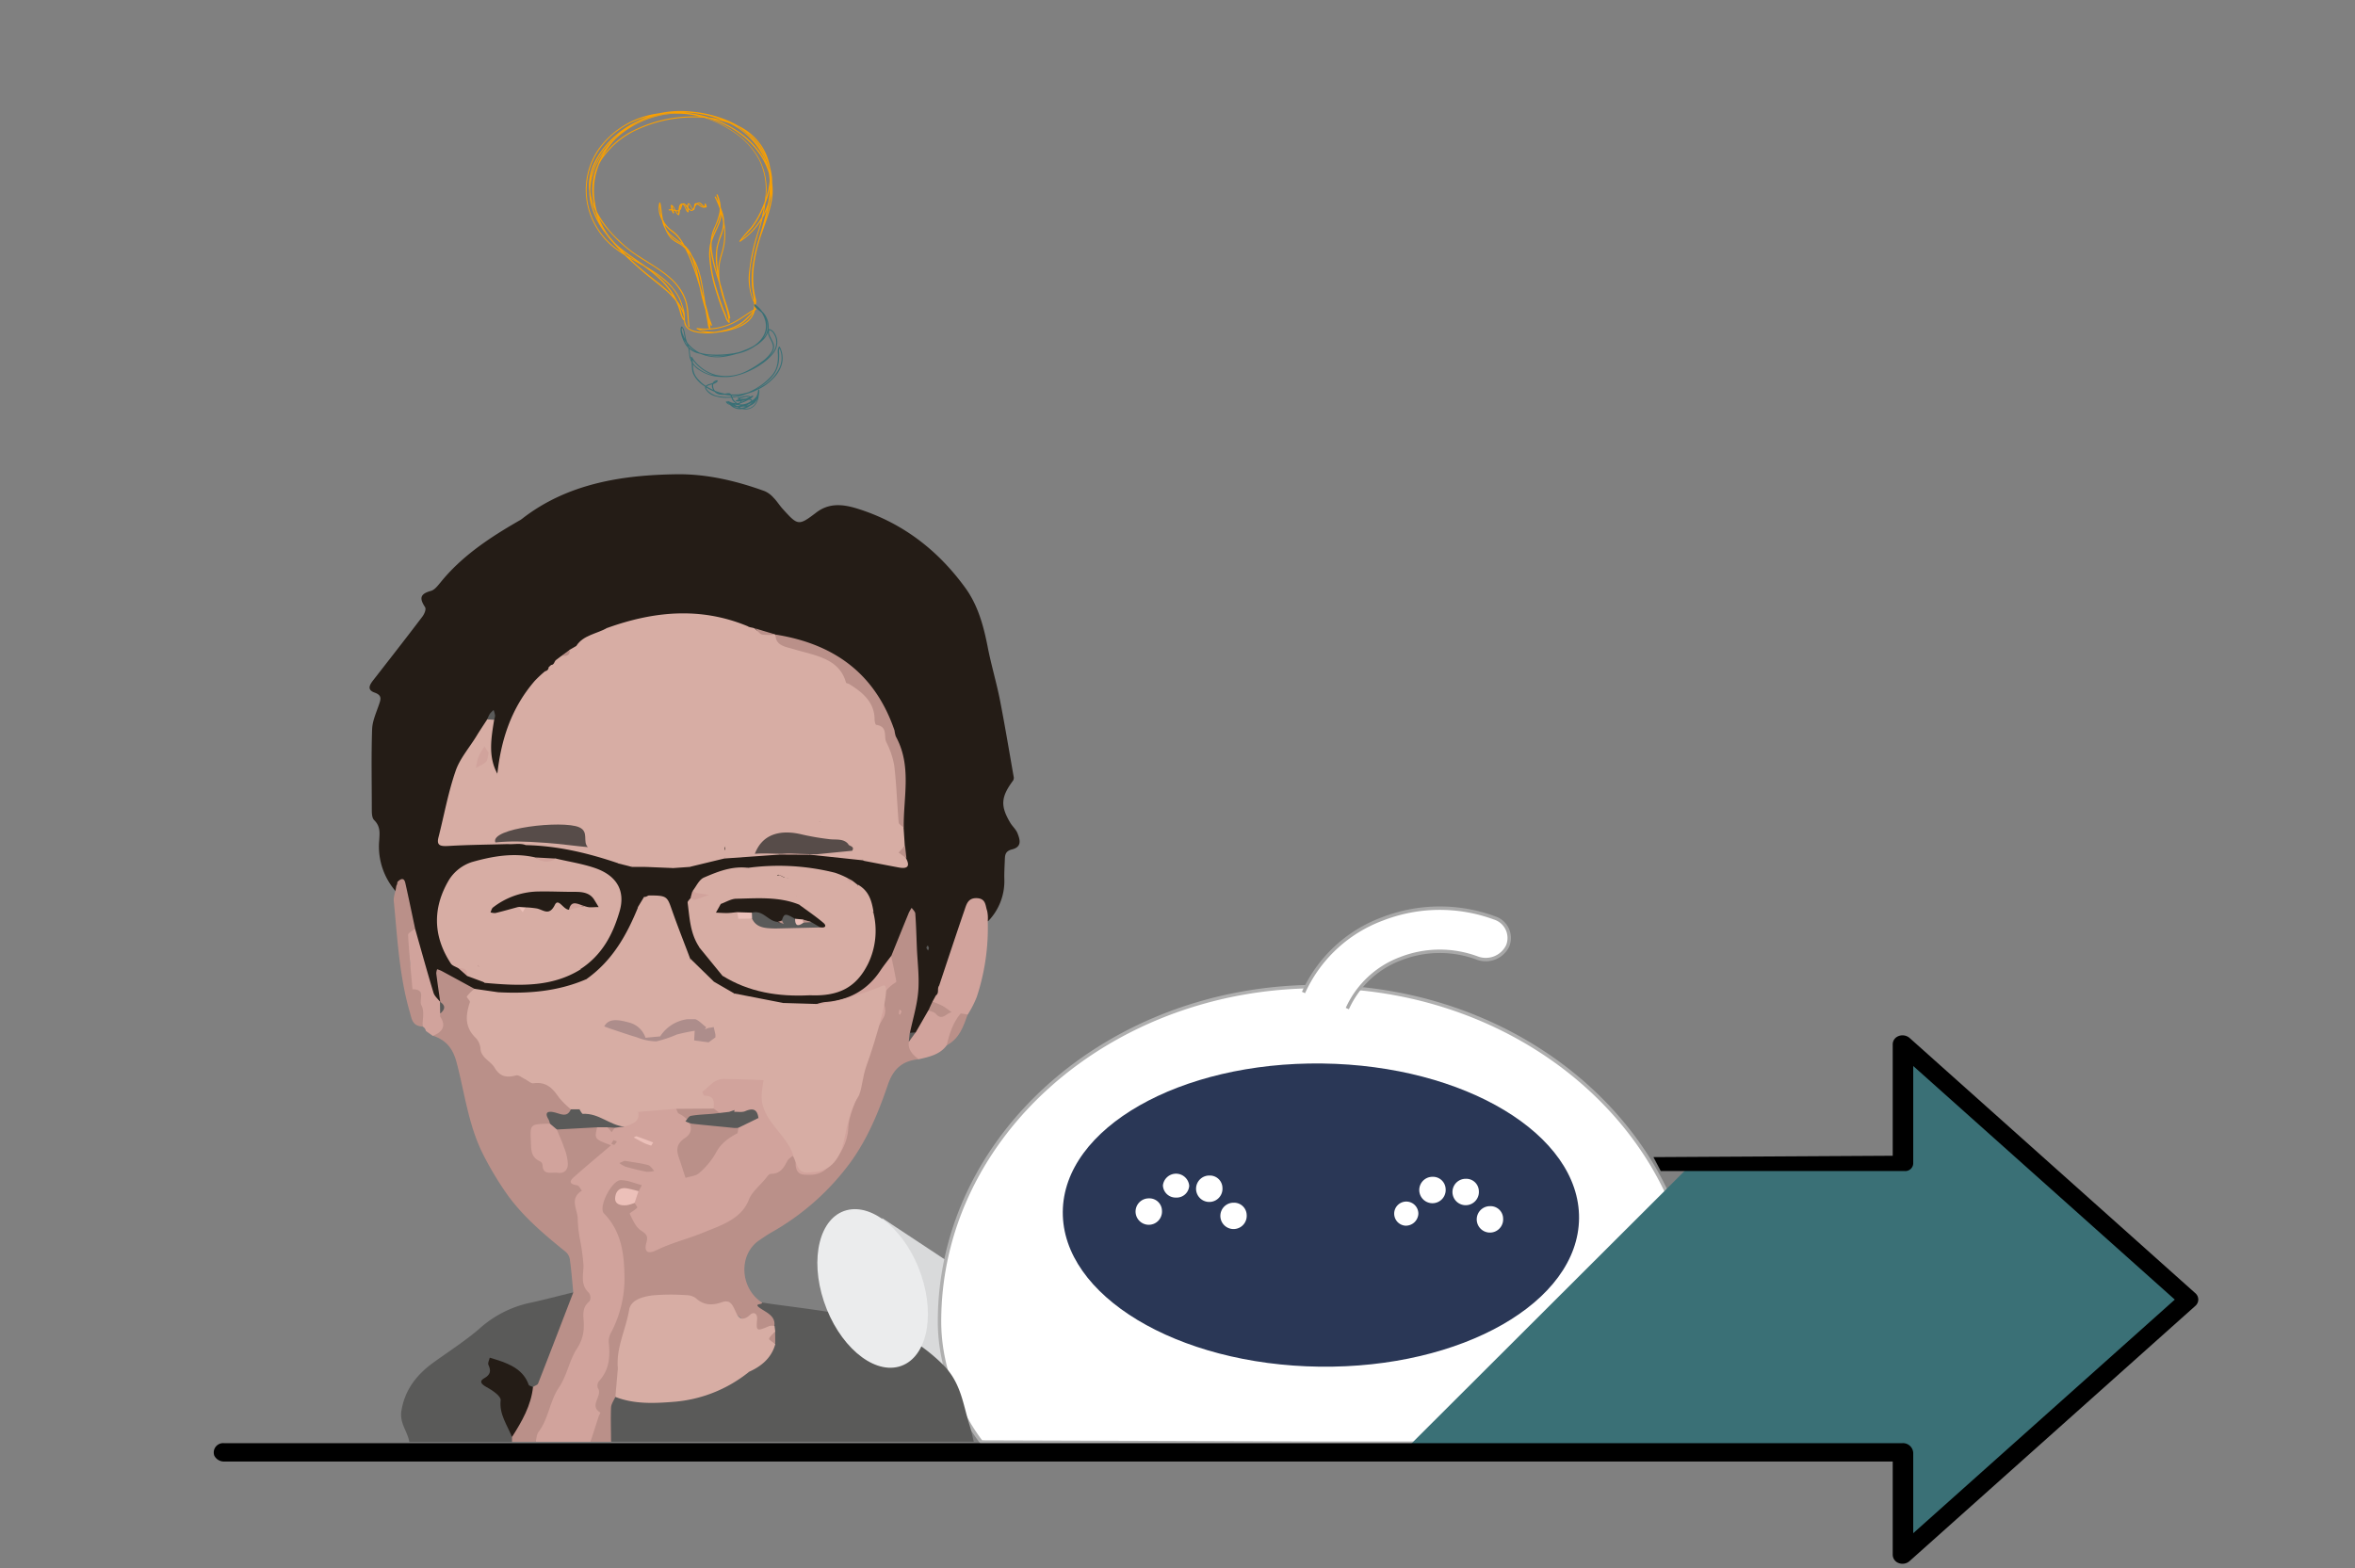 <svg id="Calque_1" data-name="Calque 1" xmlns="http://www.w3.org/2000/svg" xmlns:xlink="http://www.w3.org/1999/xlink" viewBox="0 0 687.94 458.16"><rect x="0" y="0" width="687.94" height="458.16" fill="#808080" stroke="none"/><defs><style>.cls-1{fill:none;}.cls-2{fill:#d9dadb;}.cls-3,.cls-4,.cls-6{fill:#fff;}.cls-3{stroke:#afafaf;}.cls-3,.cls-4{stroke-miterlimit:10;}.cls-4{stroke:#a8a8a8;}.cls-5{fill:#2a3756;}.cls-7{fill:#3a7076;}.cls-8{fill:#d1a39c;}.cls-9{fill:#5a5a59;}.cls-10{fill:#ba9089;}.cls-11{fill:#241c16;}.cls-12{fill:#d7ada4;}.cls-13{fill:#ecc0b9;}.cls-14{fill:#574c49;}.cls-15{clip-path:url(#clip-path);}.cls-16{fill:#ad8d8b;}.cls-17{fill:#ebeced;}.cls-18{fill:#f99f00;}</style><clipPath id="clip-path"><rect id="SVGID" class="cls-1" x="176.43" y="297.81" width="32.56" height="6.76"/></clipPath></defs><title>step2</title><g id="Vignette_2" data-name="Vignette 2"><g id="FOLIA-body-face"><polygon id="arm-right" class="cls-2" points="254.91 383.39 286.69 421.36 283.4 372.91 257.72 355.93 254.91 383.39"/><g id="Facial-happy"><path class="cls-3" d="M495.4,386.13a52.13,52.13,0,0,1-14,35.56h-94l-100.72-.33s-12.23-14.81-12.23-35.23c0-54.05,49.46-97.86,110.47-97.86S495.4,332.08,495.4,386.13Z"/><path class="cls-4" d="M380.78,290a40.91,40.91,0,0,1,23-21.47,46.25,46.25,0,0,1,32.81-.31,6.14,6.14,0,0,1,3.82,8.19,7.11,7.11,0,0,1-8.95,3.5,31.41,31.41,0,0,0-22.29.21,27.74,27.74,0,0,0-15.59,14.58"/><path class="cls-5" d="M461.27,356c-.24,24.47-34.17,43.87-75.81,43.34s-75.2-20.79-75-45.26,34.18-43.86,75.81-43.33S461.5,331.56,461.27,356Z"/><path class="cls-6" d="M339.43,353.72a3.86,3.86,0,1,1-3.81-3.56A3.67,3.67,0,0,1,339.43,353.72Z"/><path class="cls-6" d="M364.18,355a3.85,3.85,0,1,1-3.81-3.57A3.68,3.68,0,0,1,364.18,355Z"/><path class="cls-6" d="M357.1,347.05a3.86,3.86,0,1,1-3.81-3.56A3.67,3.67,0,0,1,357.1,347.05Z"/><path class="cls-6" d="M347.39,346.47a3.67,3.67,0,0,1-3.87,3.46,3.71,3.71,0,0,1-3.81-3.56,3.86,3.86,0,0,1,7.68.1Z"/><path class="cls-6" d="M414.33,354.67a3.67,3.67,0,0,1-3.86,3.47,3.53,3.53,0,1,1,3.86-3.47Z"/><path class="cls-6" d="M439.09,356a3.86,3.86,0,1,1-3.81-3.56A3.67,3.67,0,0,1,439.09,356Z"/><path class="cls-6" d="M432,348a3.86,3.86,0,1,1-3.81-3.56A3.68,3.68,0,0,1,432,348Z"/><path class="cls-6" d="M422.3,347.42a3.86,3.86,0,1,1-3.81-3.56A3.71,3.71,0,0,1,422.3,347.42Z"/></g></g><polygon class="cls-7" points="638.77 379.22 557.41 306.53 557.41 340.47 493.79 340.47 411.44 422.66 557.41 422.66 557.41 452.93 638.77 379.22"/><path d="M483,338.11l69.9-.4V305.19a2.56,2.56,0,0,1,1.22-2.21,3.18,3.18,0,0,1,3.71.31l83.48,74.59a2.46,2.46,0,0,1,.85,1.85,2.49,2.49,0,0,1-.86,1.85L557.8,456.17a3.12,3.12,0,0,1-2.08.76,3,3,0,0,1-1-.18,2.62,2.62,0,0,1-1.82-2.44V427.05H65.55a3.14,3.14,0,0,1-2.95-1.72,2.73,2.73,0,0,1,2.74-3.64H555.72a3,3,0,0,1,3.17,2.83V448l76.41-68.26-76.41-68.26V340a2.32,2.32,0,0,1-2.44,2.18H485.14"/><path class="cls-8" d="M172.51,421.28h-16c-1-4.48,1.66-8.23,3.37-12,2.77-6.18,6.19-12.26,8.38-18.49a34.24,34.24,0,0,0,1.15-16c-1.17-8.29-2.54-16.71-2.27-25.15,0-1.06.27-2-.49-3a2.43,2.43,0,0,1,.43-3.65c3.1-2.65,5.51-6,9.47-7.77l.47,0-.48-.17c-3.19-1.23-5-2.9-2.35-5.95a3.68,3.68,0,0,1,2.6-.47,3.89,3.89,0,0,0,2.94.06,19.65,19.65,0,0,1,2.42-.67c2.48-.51,3.09-2.8,4.8-4,3.16-1.61,6.49-1.51,9.87-.82,7,3.5,7.57,5,3.46,11-1.82,2.66-.21,4.9.61,7.18.55,1.51,1.87.65,2.72-.12a30.09,30.09,0,0,0,5.16-6,9.89,9.89,0,0,1,6.35-4.66c6.26,2.09,6.26,2.09,7.66-3.94.56-1.26,1.25-2.55-.18-3.68s-3.11-.75-4.74-.4-2.19,1.72-3.18,2.7a4.67,4.67,0,0,1-4.11.93,7.83,7.83,0,0,1-2.69-2.2,6.46,6.46,0,0,1-.76-1.14c-.73-1.6-4.36-2-2.57-4.58,1.65-2.35,4.07-4.16,7.34-3.82,5,.52,9.92-.5,14.85.32,2.85.47,4.68-.3,6.52-2.68,3-4,6.46-7.27,4.51-12.79-.43-1.2,1.39-3.61.43-5.65.76-1.59,2.4-1.91,4-2.07a17.65,17.65,0,0,0,13.86-8.75c1-1.61,1.88-3.5,4.32-3.91,2.85,2.56,3.55,6.79,1.15,9.38-1.84,2-2.68,4-2.06,6.5a4.93,4.93,0,0,1-.63,3.47c-5.42,10.15-6.93,21.26-9.85,32-1.25,4.63-2.86,9.17-7.18,12.43-2.79,2.09-7.07,2.57-9,.42-1.69-1.87-2.11-1.73-4.35-.36-3.86,2.37-7,5.14-8.91,8.79-2.91,5.52-8.71,7.6-14.21,9.75-3.92,1.54-8.08,2.58-11.9,4.47-3.59,1.78-5.14,1.1-6-2.36-.39-1.57-1.43-2.6-2.34-3.82-1.93-2.58-3-5.3-.79-8.24.29-1.17.83-2.28,1.06-3.45-1.39-2.26-3.68-2.29-5.16-.73-2,2.12-3.49,4.81-1.73,7.75,1.41,2.35,3,4.56,3.8,7.22,2.62,9.1,1.57,18-1.93,26.68a20.58,20.58,0,0,0-1.11,7c-.25,4.93-4.14,9.18-3.38,14.19C176.56,414.26,174.55,417.74,172.51,421.28Z"/><path class="cls-9" d="M222.61,380.6c9.6,1.47,19.4,2.32,28.76,4.61a52.15,52.15,0,0,1,23.74,13.2c5.67,5.38,6.15,11.85,8.15,18.12.5,1.56.81,3.17,1.2,4.75H178.51a12.42,12.42,0,0,1-.08-12.64c1.93-1.33,4.08-.82,6.19-.55a46.82,46.82,0,0,0,32.69-7.46c3.37-2.15,7-4.11,7.81-8.22.08-1,.08-2,.07-3,0-.6,0-1.2-.07-1.8-.12-2.17-2-3.17-3.57-4.45C219.76,381.63,219.92,380.66,222.61,380.6Z"/><path class="cls-10" d="M179.76,408.18c-.44,1-1.21,2.05-1.26,3.09-.14,3.33,0,6.67,0,10h-6q1.19-3.69,2.38-7.37c.13-.41.58-1.1.49-1.15-3.5-2.12.88-4.89-.75-7.21a2.16,2.16,0,0,1,.45-2.08c3.08-3.43,3.16-7.35,2.74-11.44a5.65,5.65,0,0,1,.85-2.95A33.7,33.7,0,0,0,182.42,373c-.11-6.56-.81-13.09-6-18.45-1.73-1.78,2.3-9.73,4.93-9.71,2.05,0,4.09.94,6.13,1.46-.31.6-.62,1.19-.92,1.79a2.54,2.54,0,0,1-.8.49c-1.26.52-3.58-.65-3.78,1.14s2.48.83,3.43,1.81c.26.47.88,1.2.72,1.37-.64.7-2.3,1.55-2.18,1.78.89,1.76,1.72,3.85,3.34,4.91s2.06,1.65,1.54,3.47c-.77,2.72.35,3.51,3,2.21,4.45-2.16,9.38-3.35,13.81-5.19,4.86-2,10.93-3.82,13.12-9.55.85-2.21,3.1-4,4.75-6,.48-.57,1.08-1.52,1.64-1.52,2.91-.05,3.83-1.87,4.84-3.79.3-.59,1-1,1.55-1.5.32.59.93,1.21.9,1.79-.1,1.82.3,3.6,2.49,3.72s4.25.16,6.36-1.59c4-3.31,6.28-7.77,6.49-11.83.28-5.47,3.67-9.93,4-15.19.41-6.35,3.33-12,6.5-17.63a4.81,4.81,0,0,0,.11-3.08c-.6-3.06-.19-4.28,2.44-6.31.36-.28,1.07-.61,1-.83-.43-2.52-1-5-1.51-7.52-1.32-5.4,2.45-9.47,4.71-13.88.64-1.24,2.32-.84,3.12.49a7.33,7.33,0,0,1,.79,4.32c-.42,10.13,1.64,20.35-1.29,30.39-.17,1.12-.8,2.15-.79,3.31-.58,2.1,1.65,3.62,1.5,5.64-5.11.46-7.55,3.2-9,7.46-2.66,7.79-5.76,15.43-10.73,22.39a73.13,73.13,0,0,1-23.29,20.74c-1.24.73-2.43,1.53-3.61,2.34-6.07,4.19-5.6,13.94.87,18.17.25.68-2.57.16-.71,1.51s4.75,2.32,4.31,5.3c-2.39,2.33-3.63,2.54-7,0-2.9-2.21-6-6.41-11.45-5.28a6.61,6.61,0,0,1-4.23-1.05c-4.17-2.13-8.68-1.61-13.08-1.06-3.22.4-5.44,2.28-5.87,5.27-.71,5-3.07,9.65-3.13,14.72C180.47,402.65,181.7,405.68,179.76,408.18Z"/><path class="cls-10" d="M178.51,334.65c-3.55,3-7.13,6-10.65,9.1-1.3,1.13-2,2.19.74,2.6.54.08.93,1,1.38,1.56-3.85,2.41-1.12,5.64-1.21,8.48a36.37,36.37,0,0,0,.72,6.1,65.36,65.36,0,0,1,.95,7.06c.08,2.83-1.06,5.73,1.59,8.22a2.32,2.32,0,0,1,.17,2.47c-2.71,2.18-1.49,5-1.67,7.49a11.47,11.47,0,0,1-1.85,6.1c-2.36,3.53-3,8-5.35,11.51-2.8,4.13-3,9.05-6,13.05-.59.78-.58,1.92-.85,2.89h-7a1.94,1.94,0,0,1-.54-1.91c2.39-4.65,4.77-9.31,6-14.37,3.06-6.91,5.2-14.09,8.07-21.06,1-2.41,2.08-4.7,4.45-6.31-.31-3.22-.55-6.45-1-9.66a3.64,3.64,0,0,0-1.22-2.19c-6.42-5.18-12.7-10.51-17.32-17.1a93.58,93.58,0,0,1-6.76-11.31c-4.35-8.57-5.4-18-7.8-27-1-3.74-2.85-6.46-7-7.76.29-2,2.14-3.65,1.35-5.83a6.16,6.16,0,0,0-.05-4,9.26,9.26,0,0,1-.37-1.24c-.14-2.06-1.18-4-1-6.08.24-2.55,1.63-3.75,4.08-1.83,2.6,2,6.34,2.48,8.47,5.07-.88,4.83-2.39,9.69,1.14,14.26.86,1.1,1.11,2.49,1.78,3.67,2,3.5,4.31,6.22,9.46,6.89,6.94.9,12.82,4,15.59,10.36.51,2-.82,2.69-2.61,2.67a3.89,3.89,0,0,0-3.7,2.2c-1.9,1-4.94.79-4.55,4.19a9.9,9.9,0,0,0,5.12,8c2,1.08,3.38-.39,3.42-2.39,0-1.52-1-2.75-1.73-4.07-.94-1.71-2.16-3.48.31-5.05,3.79-.6,7.57-2.61,11.37-.08C173.63,332.84,173.63,332.84,178.51,334.65Z"/><path class="cls-9" d="M167.48,377.63c-3.42,8.89-6.82,17.77-10.3,26.64-.16.42-1,.65-1.48,1-2,.72-2.57-.81-3.36-1.81a9.14,9.14,0,0,0-3.35-3.18c-1.38-.62-3.57-2.27-4.23-.93-.79,1.6-2.83,3.74-.19,6,4.67,3.95,3.59,9.66,5,14.61l0,1.38h-30c-.5-3.08-2.93-5.51-2.3-9.16,1-6.07,4.39-10.47,9.42-14.11,4.5-3.25,9.17-6.22,13.4-9.87a32.06,32.06,0,0,1,14.48-7.46C158.89,379.82,163.17,378.66,167.48,377.63Z"/><path class="cls-11" d="M138.6,288.93c-3.2-1.75-6.39-3.49-9.6-5.22a9.7,9.7,0,0,0-1.3-.5,3.66,3.66,0,0,0-.26,1.22c.35,2.78.76,5.55,1.16,8.32-2.88.13-3.37-2-4-3.68a67.27,67.27,0,0,1-4.4-17,45.71,45.71,0,0,0-3-12.3s-.4-.13-.4-.13a2.12,2.12,0,0,0-.42.18,2.86,2.86,0,0,1-.8.59,19.88,19.88,0,0,1-4.8-14.89c.12-2.09.4-4-1.45-5.85-.74-.71-.71-2.21-.72-3.36,0-7.73-.17-15.47.09-23.19.08-2.42,1.19-4.84,2-7.21.52-1.53,1-2.73-1.28-3.54s-1.46-2.24-.41-3.59c4.82-6.19,9.65-12.37,14.39-18.62.57-.76,1.16-2.15.77-2.75-1.49-2.3-1.78-3.81,1.68-4.74,1.12-.3,2-1.51,2.81-2.46,6.2-7.72,14.54-13.24,23.36-18.28a8.39,8.39,0,0,0,.77-.56c13-10,28.75-12.6,45-12.79,8.69-.11,17.4,1.95,25.61,4.94a7.42,7.42,0,0,1,2.57,1.92c1,1,1.69,2.17,2.62,3.2,4.47,4.95,4.65,5.1,9.86,1.12,4.1-3.15,8.55-2.26,12.61-.95,13.26,4.3,23.25,12.43,30.85,22.85,3.75,5.13,5.37,11.11,6.57,17.15,1,5.25,2.57,10.42,3.61,15.67,1.46,7.43,2.69,14.9,4,22.35a1.7,1.7,0,0,1-.12,1.21c-3.59,4.84-3.8,7.41-.83,12.41.61,1,1.64,1.9,2.08,3,.73,1.83,1.42,4-1.58,4.74-2,.5-2.06,1.68-2.11,3-.07,1.93-.2,3.86-.14,5.79a16.84,16.84,0,0,1-4.77,12.23,3.26,3.26,0,0,1-1.23-1.35c-.7-1.13-.39-3.26-2.06-3.27-2.28,0-2.24,2.29-2.78,3.72-2.44,6.48-4.46,13.08-7,19.54-.4,1-.8,1.91-1.19,2.86-.33.75-.72,1.48-1.07,2.22-.44.95-.76,1.93-1.18,2.88-1.45,2.21-1.93,5-4.88,6.28a2.56,2.56,0,0,1-1.42-.28c.85-4.07,2.11-8.11,2.43-12.2.34-4.25-.24-8.55-.41-12.82-.13-3.26-.22-6.53-.45-9.79,0-.6-.69-1.16-1.06-1.74a12.25,12.25,0,0,0-.85,1.48c-1.71,4.17-3.39,8.34-5.08,12.51-1.08,1.46-2.23,2.88-3.23,4.38-3.68,5.54-9,8.69-16.27,9.18a13.12,13.12,0,0,0-2.34.58c-2.76,2.39-6.08,1.43-9.27,1.26-5-.92-10.15-1.21-15-2.81-2.35-.88-3.88-2.77-6-3.89a34.06,34.06,0,0,1-7.56-7.65c-3.11-3.8-3.69-8.4-5-12.75-.72-2.35-1.49-4.59-4.81-4.79a3.88,3.88,0,0,0-1.68.47,8.86,8.86,0,0,0-2.07,2.78,38.26,38.26,0,0,1-16,21.52c-8,3.89-16.58,4.34-25.39,3.58C143.26,290.47,140.49,290.84,138.6,288.93Z"/><path class="cls-8" d="M274.34,288c2.46-7.37,4.89-14.75,7.42-22.1.57-1.64,1-3.65,3.76-3.45,2.55.19,2.31,2.26,2.84,3.68a10,10,0,0,1,.18,3.06,64.23,64.23,0,0,1-3.23,22.18,31.41,31.41,0,0,1-2.61,5.09c-3.67,2.11-3.43,6.37-6.17,9-1.91,2.65-5,3.34-8.15,4.05-1.81-1.32-3.2-2.82-2.89-5.1.71-.88.95-2,2-2.74l3.71-6.45a3,3,0,0,1,1.91-.09c.71.13,1.32,1.29,2,.45.36-.42-.59-.93-1.1-1.28a4.34,4.34,0,0,1-1.62-1.62l1-1.81C274.46,290.12,273.66,288.86,274.34,288Z"/><path class="cls-10" d="M115.52,260.38l.25-1.53a2.16,2.16,0,0,0,.31-1.13c.93-.93,1.92-1.45,2.32.28,1,4.43,1.91,8.88,2.86,13.33a19.26,19.26,0,0,0,.68,16.7c2.53,4.46,2.09,7.85,1.47,11.92-3-.11-3.17-2.38-3.67-4.11C116.59,285.08,116.1,274,115,263A9.76,9.76,0,0,1,115.52,260.38Z"/><path class="cls-8" d="M123.41,300c0-2.12.64-4.54-.31-6.26-.83-1.53,1.49-4.7-2.61-4.68-.46-5.3-1-10.6-1.28-15.91,0-.56,1.33-1.18,2.05-1.77,1.77,6.23,3.49,12.48,5.37,18.69.3,1,1.29,1.82,2,2.73l-.08,0a3.08,3.08,0,0,1,.06,3.45c0,.28-.09.63,0,.84,1.76,2.66.74,4.42-2.19,5.59l-2-1.43a1.87,1.87,0,0,0-1-1.31Z"/><path class="cls-10" d="M276.53,305.45c.78-3.27,1.76-6.48,4-9.21.21-.26,1.4.13,2.14.22C281.43,299.89,280.35,303.42,276.53,305.45Z"/><path class="cls-10" d="M123.47,299.86l1,1.31Z"/><path class="cls-12" d="M208.59,286.87l5.92,3.43a11.24,11.24,0,0,0,1.91,12.43c1.28,1.53,2.76,3.13,5.28,2.58,2.22-.49,2.94-2.22,3.38-4s1.33-3.63,1.61-5.54a3,3,0,0,1,2.16-2.7l9.65.29c3.79,2.48,3.79,2.48.5,5.58-.22.2-.54.54-.48.7,2,5.31,1.65,7.1-2.26,10.68-.81.75-2.23,1.51-2.26,2.29-.16,4.33-2.92,3.76-6.35,3.39-5.31-.57-10.71-.59-16.07-.74-3-.09-4.37,2.32-6.38,3.71-.11.08.36,1.2.56,1.2,3.14,0,2.81,1.91,2.71,3.73-3.63,2.11-7.27,1.64-10.93.08l-11.09.92a40.15,40.15,0,0,1-13.57-.21,15,15,0,0,0-4.1-1.48c-1.66-.24-2.69-1-2.35-2.76.5-2.56-1.29-3.91-3.6-4.62-3.29-1-6.25-2.69-9.68-3.42-3.61-.77-5.77-3-5.88-6.32a24.17,24.17,0,0,0-2.36-10.31c-.94-1.88-1.22-4,.6-5.85,8.86.47,17.5-.26,25.64-3.76,3.69.48,3.34,2.74,2.52,4.94a25,25,0,0,0-1.74,9.58c-.12,1.4,2.57-3.18,3.6-2,.84,1,3.57-2.8,4.89-2.92,7.4-.79,16.76-1.52,24,.41,4.08,1.08,3.07,8.76,4.59,4.89a18.09,18.09,0,0,0-1.67-9.07C206.45,290.11,206.43,288.24,208.59,286.87Z"/><path class="cls-10" d="M197.54,324l10.93-.08,2.09,1.53a1.75,1.75,0,0,1-.9.94c-.63.37-1.66.13-1.93.81-.08.19,1.09.28,1.68.45,2.1.59,4.55.14,6.37,1.62a1.41,1.41,0,0,1-.29,1.82c-2.73,1.43-5,3.1-6.4,5.84a22.44,22.44,0,0,1-4.89,5.87c-.89.82-2.61.93-3.95,1.37l-.78-2.4c-.27-.84-.53-1.69-.82-2.53-.89-2.53-1.69-4.64,1.58-6.82,2.88-1.93,1.57-5.36-1.88-7C197.91,325.26,197.8,324.49,197.54,324Z"/><path class="cls-9" d="M160.65,328.33a6,6,0,0,0-.42-1.26c-1.12-1.81-.47-2.55,1.68-2.05,1.85.42,3.75,1.68,4.85-.89.71-.95,1.72-.93,2.8-.69,3.4,1.67,7.44,1.93,10.74,3.83.85.49,2.43.39,2,1.94l-2.68.31a2,2,0,0,1-2.11-.13l-2.93,0-11.89.65A2.64,2.64,0,0,1,160.65,328.33Z"/><path class="cls-9" d="M214.47,329.59c-4.12-.41-8.24-.79-12.35-1.24a8.4,8.4,0,0,1-1.9-.71c.53-.55.94-1.47,1.61-1.59,2.1-.37,4.3-.43,6.47-.61l4.69-.55c6.78-2.33,7.63-2.17,8.9,1.69C219.91,328.26,217.73,329.67,214.47,329.59Z"/><path class="cls-12" d="M182.26,329.21c-4.27-.5-7.35-4-12-3.74-.3,0-.68-.87-1-1.34,1-1.09,2.17-.92,3.4-.38l13.79,1.16C187,327.83,184.65,328.55,182.26,329.21Z"/><path class="cls-8" d="M221.56,326.67c-.31-2.14-1.22-3.14-3.83-2-.9.41-2.16.16-3.26.21.68-3.37.72-3.19,5.9-4.12,2.73-.5,3.54,1.25,4.59,2.48,1.32,1.53.07,2.7-1.57,3.46A1.45,1.45,0,0,1,221.56,326.67Z"/><path class="cls-8" d="M221.56,326.67l1.83,0c0,2.28.79,4.67-1.7,6.49-1.39,1-2.41,2.08-3.69-.13-.49-.83-1.65-1.34-2.51-2l.21-1.49Z"/><path class="cls-13" d="M185.38,351.48a11.61,11.61,0,0,1-2.32.69c-1.79.16-3.51-.3-3.36-2.18.13-1.63,1.05-3.19,3.51-2.74,1.12.21,2.21.52,3.32.79C186.14,349.18,185.76,350.33,185.38,351.48Z"/><path class="cls-10" d="M182.47,339.18c2.66.46,4.8.7,6.83,1.25.73.2,1.23,1.12,1.83,1.71a7.7,7.7,0,0,1-2.25.25c-2.09-.4-4.16-.92-6.2-1.5a7.53,7.53,0,0,1-1.75-1.05Z"/><path class="cls-13" d="M190.22,334.75a17.92,17.92,0,0,1-2-.72c-1.06-.52-2.07-1.11-3.1-1.67.29-.11.65-.39.86-.32,1.63.56,3.22,1.18,4.83,1.78Z"/><path class="cls-10" d="M177.47,329.39l2.11.13-.9,1.3C178.27,330.35,177.87,329.87,177.47,329.39Z"/><path class="cls-10" d="M179.19,333.14l1,.36a3.7,3.7,0,0,1-.7,1c-.13.09-.59-.17-.91-.27Z"/><path class="cls-12" d="M179.76,408.18c.25-2.78.49-5.57.73-8.35,1.78-1.13,1.52-2.83,1.59-4.44.11-2.82,1.4-4.89,3.9-6.81,3.7-2.84,7.21-4.6,12-2.12a7.92,7.92,0,0,0,2.92.46c10.51.93,12.67,2.49,14.41,11.42.31,1.64.86,1,1.7,1,1.07,0,2,.37,1.69,1.6a40,40,0,0,1-21.75,8.66C191.17,410.06,185.3,410.35,179.76,408.18Z"/><path class="cls-12" d="M218.65,400.91a1.56,1.56,0,0,1-.25-.38c-.7-2.41-3.29,2.15-4-.89a48.26,48.26,0,0,0-1.89-4.86c-.42-1.21-.16-3-1-3.59a15.91,15.91,0,0,0-6.62-2.79c-4-.47-8.25.12-11.78-2.43-.34-.24-1.52.18-2.1.55-.93.6-1.53,1.7-2.52,2.11-4.36,1.78-5.77,4.74-5,8.82.39,2.05-1,2.56-3,2.38-.58-5.95,2.35-11.38,3.3-17.12.48-2.92,4-3.82,6.77-4.2a63.13,63.13,0,0,1,9.92-.06,4.71,4.71,0,0,1,2.74.84c2.27,2.09,4.73,2.24,7.62,1.23,2.31-.81,3,.48,3.84,2.26.69,1.55,1.65,4,4.49,1.36.87-.82,2.08-.5,2,1.22-.29,3.71-.21,3.7,3.61,2.09a4,4,0,0,1,1.48,0l.22,1.71c-1.2,1.2-1.24,2.4,0,3.58C225.43,396.63,222.59,399.19,218.65,400.91Z"/><path class="cls-10" d="M226.46,392.7c-.64-.51-1.9-1.18-1.8-1.52.24-.77,1.14-1.38,1.77-2.06Z"/><path class="cls-9" d="M267.48,301.66l-2,2.74.27-2.61Z"/><path class="cls-8" d="M262.75,294.93c.3.29.63.48.6.61a5,5,0,0,1-.45,1c-.11-.11-.31-.22-.3-.32C262.61,295.87,262.68,295.47,262.75,294.93Z"/><path class="cls-12" d="M172.66,323.75l-3.4.38h-2.5a25.53,25.53,0,0,1-3.43-3.38c-1.78-2.55-3.55-4.76-7.52-4.22-.73.1-1.62-.81-2.46-1.22s-1.87-1.27-2.54-1.09c-2.88.77-4.79.36-6.32-2.23-1.18-2-4.11-2.95-4.14-5.79a5.28,5.28,0,0,0-1.63-3.17c-3.06-3.15-2.64-6.57-1.46-10.19.15-.45-1.07-1.36-.87-1.69a11.6,11.6,0,0,1,2.21-2.22l6.91,1c0,3.07.13,5.93,2.39,8.73,1.21,1.51.54,4.26.61,6.45.13,4.31,1.61,5.79,6.21,6.34a18.55,18.55,0,0,1,3.58,1.12,42.22,42.22,0,0,1,4.39,1.56,25.61,25.61,0,0,1,4.87,2.8c1.56,1.23,1.33,2.79.12,4.27a2.06,2.06,0,0,0,1,.9C170.19,322.37,172.18,321.54,172.66,323.75Z"/><path class="cls-11" d="M149.56,419.9c-1.36-3.5-3.78-6.63-3.31-10.75.14-1.18-2.42-2.92-4.13-3.85-1.53-.83-2.21-1.71-.77-2.52,2.06-1.14,2.09-2.29,1.32-4-.24-.55.25-1.37.4-2.07l2.18.67c4.15,1.32,7.78,3.15,9.19,7.26.1.3.83.42,1.26.62C155.16,410.63,152.49,415.31,149.56,419.9Z"/><path class="cls-8" d="M160.65,328.33l2,1.69c.7,1.72,1.5,3.42,2.08,5.18a15,15,0,0,1,1.15,4.87c0,1.37-.69,2.95-3,2.62-1.76-.24-4.24.79-4.38-2.14a1.46,1.46,0,0,0-.61-1.13c-2.53-1.14-2.71-2.83-2.79-5.29C154.89,328.47,154.52,328.47,160.65,328.33Z"/><path class="cls-9" d="M128.58,296.17l-.06-3.45C130.32,293.85,130,295,128.58,296.17Z"/><path class="cls-12" d="M188.55,253.31l-4,0c-2.58-4.28-6.76-7.45-9.88-11.36a6.56,6.56,0,0,0-5.93-2.48c-4.32-1-8.83.38-13.13-.85-6.61-4.71-4.58-11.29-4.33-17.31.12-2.63.8-5.24.22-7.92s-.27-5.77,2.1-7.49c5.53-4,8.62-10.14,14.94-13.49,2.89-1.53,5.63-3.27,9-3.59,6.05-.57,11-4.18,17-4.75A31.37,31.37,0,0,1,209.16,186c6.52,2.52,13.63,3.52,20.09,6.5,7.42,3.42,12.1,9.15,17.5,14.31a7.21,7.21,0,0,1,2,5c.37,8.16.55,16.32-1.55,24.37-.54,2.1-2.09,3-4.28,3.06-1.48.08-3-.17-3.87,1.34-4.17,1.15-8.49.89-12.75,1.06-6.25-2.42-8.37-2-12.54,2.38a7.33,7.33,0,0,1-3.15,2.07c-4.21,1.26-6.24,4.64-9.1,7.22l-5,.35c-2-6.21-.22-10.37,6.15-13.13,4.83-2.1,8.69-6,14.79-5.87,2,0,2.46-3.45.38-4.64-4.23-2.41-5.94-6.31-8-9.95-1.89-3.29-4.38-5.11-8.63-4.74-1.15.11-2.33,0-3.49,0-7,0-7.15,0-7.73,6.15-.3,3.19-2,4.92-5.48,5.3-2.91.31-6.4-.19-7.37,3.27-1,3.68,1.2,6.43,4.27,8.39,4,2.52,6.85,5.49,7.9,9.82C189.63,250.06,190.08,251.75,188.55,253.31Z"/><path class="cls-12" d="M239.49,240a4.94,4.94,0,0,0-.61-.68c-.65-.49-1.32-1-2-1.44a23.8,23.8,0,0,1,2.66-.13c1.31.07,2.61.39,3.91.35,1.89,0,3.08-.57,2.54-2.77-.31-1.26.38-2.71.65-4.08a22.73,22.73,0,0,0,.78-3.82c.1-4.75,0-9.51,0-14.26a10,10,0,0,0-5.13-9.06,16.45,16.45,0,0,1-5.12-4.62c-2.17-3.36-5.94-4.3-9.28-6-5.34-2.8-11.19-4-17.06-5.41-3.56-.85-6.63-3-10.69-2.81-4.26.16-8.3-.56-12.27,2.27-2.45,1.75-6.46,1.93-9.84,2.38a21.8,21.8,0,0,0-9.29,3.82c-1.42.94-3.21,1.53-4.38,2.66-1.5,1.46-2.47,3.36-3.82,5a11.69,11.69,0,0,1-3,2.78c-3.85,2.19-6,5.58-4.79,9.21,1,3,1.13,5.76-.56,8.55a3,3,0,0,0-.34,1.68c.18,3.08.44,6.16.65,9.24.08,1.16-.23,2.58,1.75,2.63,3,.08.78,1.92,1.26,2.84a2.54,2.54,0,0,1,.42,3.37,2.45,2.45,0,0,1-2.11.59c-2.43-.76-4.89-2-7.26-2.31-4.37-.58-4.47-2.7-3.84-5.56s.17-5.9,2.56-8.28c1.08-9.88,4-19.16,10.91-27.17a33.94,33.94,0,0,1,3-2.81c.65-.18,1.06-.53,1.07-1.18l.73-.67c1-.07.88-1.09,1.49-1.5l1.57-1.19a4.55,4.55,0,0,0,2.34-1.74l1.9-1.1a13.5,13.5,0,0,0,9-5.26c13.63-4.92,27.31-6.27,41.12-.54.62.43,1.45.33,2.1.68v0c1.57,1.73,4,1.09,6,1.82v0c2.11,2.07,5,2.8,7.85,3.57,11.59,3.09,17.32,11.2,22.65,20.13,6.2,10.39,5.09,21.75,6.95,32.73.12,1.77.24,3.53.35,5.3-1,1.32-.21,2.49.41,3.67,1.07,2.06.6,3.11-2.17,2.6-3.38-.63-6.75-1.29-10.12-1.93-1.13-1-2.85-.66-4-1.52s-2-1.62-.88-2.92c.7-.82.63-1-.27-1.31-2.49-.81-5.08.7-7.7-.62s-5-1.86-.69-3.87C239.3,241,239.31,240.44,239.49,240Z"/><path class="cls-12" d="M141.57,287.07l-5.12-1.9a3.76,3.76,0,0,0-2.53-2.24c-.75-.45-1.8-.75-2.21-1.38-5.31-8.09-5.36-16.44-.47-24.58a12.46,12.46,0,0,1,6.61-5.08c6-1.7,12.2-2.81,18.55-1.34,1.95,1.1,4,.64,6,.33,3.8.9,7.73,1.5,11.38,2.75,6.45,2.21,9,6.75,7.18,12.78-1.92,6.52-4.95,12.53-11.3,16.7-3.55-.82-2.94-2.95-1.47-4.74,1.71-2.08,2.54-4.48,3.94-6.61s.84-2.83-1.66-2.87c-6-.07-12-.45-15.95,4.91-1.17,1.6-3.17,2.05-5.24,2.13-1.66.06-3.31,0-5-.07-5.58-.25-5.8,0-4.14,4.8a4.31,4.31,0,0,1-.06,1.19C139.33,283.86,143.15,284.89,141.57,287.07Z"/><path class="cls-12" d="M188.55,253.31c-.71-3.22-.82-6.7-2.36-9.56-1-1.95-4-3.13-6.26-4.5-4.29-2.61-5.89-7.57-3.74-11.26a4.14,4.14,0,0,1,4.3-2.31,29.52,29.52,0,0,0,4,0c2.66-.19,4.2-1.18,4.07-3.93-.43-8.86-.09-7.56,9.06-7.65a45.92,45.92,0,0,0,5,0c3.4-.43,5.65.71,7.2,3.42s3.51,5.27,5,8c.9,1.66,1.41,3.25,4.06,3,.47,0,1.32,1.07,1.56,1.77a7.87,7.87,0,0,1,.08,2.66c-.07,3.37-.44,4-3.87,3.34-2.53-.46-4.12.25-6.1,1.36-3.45,1.93-7.71,2.94-10.63,5.32-1.92,1.57-2.18,4.83-3,7.37a16.46,16.46,0,0,0-.41,3.3Z"/><path class="cls-12" d="M255.09,266.48a22.08,22.08,0,0,1-1.49,15.09c-3.43,6.9-8.5,9.64-17.13,9.24a8.77,8.77,0,0,1-1.38-1.84c-2.11-3.17-3.66-7-9.3-5.94-1.13.21-2.53-.61-3.77-1s-3-2.91-2.13.9c.3,1.29-1.59,1.62-2.91,1.91-1.95.44-4-.32-5.89.33l-6.9-8.45c1-1.57.57-3.11,0-4.68a10.45,10.45,0,0,1-.84-4.33c.08-1.21.26-2.44,1.66-3a2.68,2.68,0,0,1,3.38,1.09c1.67,2.31,4.05,2.82,6.88,2.27a9.8,9.8,0,0,1,4.84.17,26.59,26.59,0,0,0,6.85,2.67c3.91,1.56,8.23,1.91,12.3,2.93,2.82.7,5.79-1.73,7.33-4.38C248.48,266.14,251.17,265,255.09,266.48Z"/><path class="cls-12" d="M145.3,226.1c-.58,3.27-1.18,6.54-1.73,9.82-.43,2.56.17,3.08,2.76,2,1.68-.71,1.78,0,2.34,1.06.36.67,2.07,1.54,2.3,1.37,3.69-2.71,2.07.77,2.57,1.71-.19,1.31-1.37.9-2.25,1.05-.39.07-.56-.18-.84-.26.2.61.78.29,1.1.25a74.9,74.9,0,0,1,10.27-.45c.53,0,1.09.25,1.62-.06a6.6,6.6,0,0,1-1.47,0c-2.17-.28-9.32,3.39-11.2,1.59,0-1.12.2-5.94.21-7.06,4.65-.65,13.83.33,18.48,1.11,1.28.93,2.89,1.72,3.32,3.22.7,2.41,2.59,3.57,4.84,4.73,2.48,1.28,4.78,3,2.92,6.05-8.68-2.94-17.57-5.09-26.93-5.29-1.71-.65-3.51-.16-5.25-.3-5.8.17-11.6.21-17.38.55-2.37.13-3.5-.12-2.89-2.53,1.65-6.46,2.81-13.05,5-19.38,1.22-3.6,4-6.78,6.06-10.14,1-1.67,2.14-3.32,3.21-5a3.48,3.48,0,0,1,2,.12C143.51,215.63,142.51,221,145.3,226.1Z"/><path class="cls-12" d="M189.54,261.65c5.21,0,5.35.23,6.71,4.16,1.67,4.77,3.55,9.49,5.33,14.23,1.19,7.28,1.35,14.34-5.32,19.95a5.86,5.86,0,0,1-2.57,1.54c-2.64.56-5.47.23-8,1.46a3.63,3.63,0,0,1-3.8-1.41,17.7,17.7,0,0,0-2-2.52,14.39,14.39,0,0,1-1.44-2.12c-1.28-2.39-1.58-4.74.15-7.12,5.51-7.56,7.63-16,7.82-24.89l1.73-2.87C188.73,262.17,189.08,261.76,189.54,261.65Z"/><path class="cls-12" d="M139.53,282c-.32-.83-.67-1.65-.95-2.49-.38-1.1-3.07-1.75-1.23-3.18a13,13,0,0,1,5-1.93c1-.22,2.23.33,3.37.45,4.43.43,8.37,0,9.91-4.6.16-.5.79-1.21,1.27-1.25,5.4-.48,10.8-1,16.21-1.14,2.07,0,2.28,1.38.9,3a16.67,16.67,0,0,0-1.48,2.77,24.06,24.06,0,0,1-3,4.81c-1.76,1.81-1.42,3.21.17,4.75-8.65,5.44-18.36,4.87-28.13,4-1.06-1.15-2.1-2.29-3.16-3.43-1.42-1.53,0-1.51,1.12-1.68Z"/><path class="cls-12" d="M218.53,253.58A67.47,67.47,0,0,1,243.86,255a23.36,23.36,0,0,1,3.9,1.67,3.31,3.31,0,0,1-.45,1c-.27.21-.34.53-.09.59s.44-.31.68-.49a4,4,0,0,1,1.08-.44l1.6,1.25c-.14,4.61-3.53,6.62-7.5,4.18-2.68-1.65-6-2.46-8.05-5.05-1.17-1.46-3.61-1.2-5.59-1.21-.45-.15-.84-.44-1.28-.62s-.77-.49-1.16,0c.28,0,.48-.28.82-.11s.85.42,1.26.67c1.46.21,3,0,4.36.63,1.84.84,2.36,2.1,1,3.53-.63.64-3.63.47-.37,1.8.47.19.07,1.37-.49,2-4.46.9-8.66-1.22-13.14-.8-3.1.28-6.23.23-9.21,1.2-3.73,0-4-1.52-1.85-3.79A38.93,38.93,0,0,1,218.53,253.58Z"/><path class="cls-12" d="M239.49,240c.37.27.72.56,1.12.8s1,.58,1.54.86a4.85,4.85,0,0,1-1.42.9,16.85,16.85,0,0,1-2.47.09,4.5,4.5,0,0,0-.92.25c.3.2.63.59.91.57,2.45-.23,4.82,2.94,7.31.13,2.12,1,4.25,2,6.35,3a1.79,1.79,0,0,1-.31.85c-.81,0-1.62-.27-2.43-.28a3.58,3.58,0,0,0-1.26.53,5.7,5.7,0,0,0,1,1.29c1.16.86,2.4,1.63,3.61,2.44l-16-1.7c-3.26-1.64-6.62-2.8-10.45-1.74-3.2.31-6.33,1-9.53,1.31-.76,0-1.5.24-2.25.34a4.6,4.6,0,0,1-2.29-.33c-1.08-3.54,2.94-8.67,7.42-9.22,2.09-.26,4.29-.48,6.29.53Z"/><path class="cls-10" d="M264,241.82c-.51-.49-1.43-.95-1.48-1.47-.47-5.52-.63-11.06-1.28-16.55a24.38,24.38,0,0,0-2.36-7c-.77-1.72.55-4.47-2.9-5-.27,0-.49-1-.5-1.59,0-4.89-3.35-7.86-7.49-10.37-.26-.16-.81-.18-.85-.35-1.95-7.15-9-7.92-15.2-9.78-2.38-.72-5.45-1-5.39-4.29,18.34,2.91,29.45,12.49,34.75,28a10.73,10.73,0,0,0,.37,1.74C266.42,223.77,263.87,232.89,264,241.82Z"/><path class="cls-12" d="M233.43,264.32a6.78,6.78,0,0,0-.06-1.75c-.26-.85-4.06-2.11.41-2.28-.16-.82,0-2.08-.54-2.38a30.14,30.14,0,0,0-4.76-1.85h5c.66,0,1.83-.06,1.89.13,1.23,3.59,6.08,2.74,8,5.16,2.05,2.63,3.58,1.86,5.29,0a23.38,23.38,0,0,0,2-2.83c3.25,1.85,4,4.84,4.51,7.92-3.8.09-7.22.54-7.85,4.88-.1.73-1.54,1.34-2.44,1.93a31.81,31.81,0,0,1-3.9,2.32c-.71.33-2.15.59-2.45.28-2.49-2.63-5.87-2.76-9.26-2.84-1.44,0-2.67-.14-2.72-1.78,3.49-2.4,7.51-.87,11.24-1.23,1.41.2,1.8,0,.71-1.18C236.87,267.24,233.89,266.89,233.43,264.32Z"/><path class="cls-12" d="M186.46,264.93c3.32,2.83,1.49,6.37.53,9.05-1.08,3-1.48,6.26-3.09,9.21-1.36,2.47-1.8,5.26-4.32,7.28s-.35,4.42,0,6.65c-1.45,1.38-3.41,2.22-4.7,3.81a2.94,2.94,0,0,1-4.26.72c-.23-4-.18-7.89,2.18-11.47,1.23-1.86-.23-2.94-1.61-4C179,280.68,183.15,273.05,186.46,264.93Z"/><path class="cls-12" d="M228.85,293.08c-.79,2.85-1.66,5.68-2.34,8.55-.54,2.28-1.46,4.38-4,5.2-2.8.9-4.52-.9-6.42-2.43-3.86-3.11-3.46-7.45-4.29-11.39-.15-.72,1.79-1.8,2.76-2.71Z"/><path class="cls-12" d="M211.09,285.13c1.23-2.11,3.47-1.39,5.3-1.34,2.62.07,3.34-.66,2.2-2.81-.2-.37-.06-.89-.2-1.3-.34-1-.75-1.9-1.13-2.84,2.51-.6,2.27,1.52,3.21,2.52.63.67,1.54,1.58,2.34,1.6,2.43.06,4.78,2.92,7.4.25.19-.2,2.46.61,2.47,1,.13,3.3,5,4.91,3.79,8.61C227.34,291.29,218.75,289.9,211.09,285.13Z"/><path class="cls-12" d="M195.47,299.79c1.5-2.06,3.09-4.08,4.45-6.22a7,7,0,0,0,.86-3.05c.33-3.49.55-7,.8-10.48l7,6.83a7.42,7.42,0,0,0,.49,5.74c1.29,2.69.91,6,1.26,9.07-.53.37-1.23.9-1.75.65C204.47,300.35,199.77,300.89,195.47,299.79Z"/><path class="cls-12" d="M218.53,253.58c-.07.58.11,1.4-.24,1.69-2.74,2.21-5.57,4.33-8.4,6.46-1.66,1.25-1.82,2.1.67,2.4.57,2.75,3.94,1,5.23,2.59a1.46,1.46,0,0,1-.14,1.75c-.46.43-1.09,1.31-1.35,1.23-2.66-.82-6.72.27-7.09-3.93,0-.23-1.12-.65-1.58-.53s-1.1.84-1,1.22a31,31,0,0,0,1.4,6.4c.75,2,.33,3.11-1.8,3.82-2.65-4-2.77-8.5-3.36-12.91-.06-.42.57-.92.89-1.39,2.49-.15,1.78-1,.54-2,1.12-1.39,1.91-3.4,3.42-4C209.68,254.68,213.84,253,218.53,253.58Z"/><path class="cls-12" d="M225.66,240.65a27.91,27.91,0,0,0-4.86.27c-2.39.54-5.62.19-5.69,3.81,0,.65-1.59,1.26-2.42,1.9s-1.72,1.5-.13,2.36c.48,1-.61,1.28-1,1.87l-10.05,2.43c.39-3.58,3.13-5.55,6.28-7.17,2.5-1.29,5.7-1.83,6.21-5.07,0-.25.39-.47.61-.68C216.67,238.37,223.1,238.54,225.66,240.65Z"/><path class="cls-12" d="M180.54,252.28c-.15-2.69-1.22-4.49-4.43-5.56-1.72-.58-5.28-.88-4.06-4.5.33-1-1.66-2.61-2.59-3.94,1.26.25,3.14.1,3.7.8,3.8,4.72,10.41,7.69,11.37,14.21Z"/><path class="cls-12" d="M211.53,250.86c.34-.62.68-1.25,1-1.87l2,0a2.36,2.36,0,0,1,1.08-.74l10.86-1c1.34.5,2,1.21,1,2.48Z"/><path class="cls-8" d="M227.47,249.71l-1-2.48c4-1.64,7.63-.72,10,2.53Z"/><path class="cls-12" d="M177.38,183.48c-.31,4-4.31,4.72-7.24,6.35-.24.14-1.17-.7-1.79-1.09C170.34,185.58,174.35,185.2,177.38,183.48Z"/><path class="cls-10" d="M272.4,292.67a27.75,27.75,0,0,1,3,1.28A23.84,23.84,0,0,1,278,295.8c-1.53.12-2.72,2.65-4.62.44-.45-.52-1.41-.7-2.14-1C271.6,294.36,272,293.51,272.4,292.67Z"/><path class="cls-8" d="M202.26,260.4a7.38,7.38,0,0,0,1.32.52c1.19.23,2.39.38,3.59.57-1.39.48-2.75,1-4.17,1.41-.34.09-.85-.33-1.28-.52Z"/><path class="cls-10" d="M264.79,250.79l-2.3-1.67,1.89-2C264.52,248.34,264.65,249.57,264.79,250.79Z"/><path class="cls-10" d="M226.59,185.42a16.72,16.72,0,0,1-3.94,0c-.81-.19-1.38-1.17-2.06-1.8Z"/><path class="cls-9" d="M144.34,210.32l-2-.12a10.22,10.22,0,0,1,.72-1.58,8.31,8.31,0,0,1,1.14-1.16,9.22,9.22,0,0,1,.43,1.62A4.39,4.39,0,0,1,144.34,210.32Z"/><path class="cls-8" d="M162.44,250.88a4.9,4.9,0,0,1-6-.33Z"/><path class="cls-9" d="M148.36,246.69l5.25.3Z"/><path class="cls-10" d="M166.45,189.84c.11,1.54-.74,2-2.34,1.74Z"/><path class="cls-8" d="M133.92,282.93c1.88-.19,2.74.55,2.53,2.24Z"/><path class="cls-9" d="M271.38,277l-.27.76c-.17-.27-.45-.53-.48-.81s.25-.47.4-.7C271.14,276.52,271.26,276.77,271.38,277Z"/><path class="cls-10" d="M274.34,288c-.33.95-.65,1.91-1,2.86C273.69,289.91,274,289,274.34,288Z"/><path class="cls-10" d="M220.6,183.62l-2.1-.68Z"/><path class="cls-10" d="M162.54,192.77l-1.49,1.5Z"/><path class="cls-10" d="M160.32,194.94l-1.07,1.18Z"/><path class="cls-10" d="M189.54,261.65l-1.35.41Z"/><path class="cls-9" d="M116.08,257.72l-.31,1.13Z"/><path class="cls-8" d="M247.76,256.68l1.22.63a2.84,2.84,0,0,1-.5.54c-.91.23-1.22-.09-1-.88Z"/><path class="cls-11" d="M166.21,265.81c-1.66,0-3.07-3.53-4.12-1.42-1.64,3.33-3.29,1.51-5.24,1.07a26.73,26.73,0,0,0-3.36-.33,1.6,1.6,0,0,1-2-.14c-2.26.61-4.5,1.25-6.77,1.8a4.14,4.14,0,0,1-1.44-.2c.24-.49.34-1.14.75-1.44a22.1,22.1,0,0,1,12.66-4.64c3.82-.1,7.65.11,11.48.09,2.3,0,4.27.41,5.45,2.36.43.69.84,1.39,1.26,2.08-.92,0-1.84.1-2.75.06a6.75,6.75,0,0,1-1.44-.36C169.19,265.07,167.52,264.85,166.21,265.81Z"/><path class="cls-8" d="M166.21,265.81c.69-3.08,2.75-1.52,4.49-1.07Z"/><path class="cls-13" d="M151.5,265l2,.14-.8,1.41C152.29,266,151.89,265.51,151.5,265Z"/><path class="cls-9" d="M239.59,271l-13.12.31c-2.72-.08-5.48-.09-6.77-2.87a1.16,1.16,0,0,1-.42-1.73c3.31-1.95,5.29.6,7.67,1.8.48.23.66.86,1.35.84a1.58,1.58,0,0,1-.32-.95c1.11-2,2.69-1.51,4.34-.67a3.6,3.6,0,0,0,2.66,1,9.57,9.57,0,0,1,1.93,0C238.37,268.88,239.6,269.36,239.59,271Z"/><path class="cls-13" d="M219.64,266.68l.06,1.72-4,.07-.36-1.93A3.62,3.62,0,0,1,219.64,266.68Z"/><path class="cls-8" d="M142.74,220c-.28,1-.24,2.08-.79,2.65a12.19,12.19,0,0,1-2.92,1.68,26.93,26.93,0,0,1,.56-2.67,10.46,10.46,0,0,1,.93-1.94c.32-.57.69-1.11,1-1.66Z"/><path class="cls-12" d="M192.53,291.73c0,2.12-2.76,4.45-5.15,4.36-1.93-.08-3.87-1.8-3.88-3.43,0-2.3,3.5-5.67,5.73-5.24A3.72,3.72,0,0,1,192.53,291.73Z"/><path class="cls-8" d="M182.57,300.65c-1.48.1-2.15-.49-1.93-1.82Z"/><path class="cls-10" d="M139.53,282l.5.44c-.11,0-.26,0-.32-.07a1.59,1.59,0,0,1-.18-.37Z"/><path class="cls-11" d="M219.64,266.68l-4.35-.14c-1,.09-1.94.24-2.92.25s-2.15-.07-3.23-.12l1.42-2.54c1.49-.53,3-1.49,4.46-1.52,6.2-.12,12.49-.68,18.41,1.71,2.39,1.77,4.87,3.44,7.11,5.34,1,.87.58,1.56-.95,1.3L237,269.44a5,5,0,0,0-2.85-.33,2,2,0,0,1-1.93-.65c-2.85-1.64-3.14-1.6-3.84.52q-.15,1.25-1.17.39C224.37,269.25,223,265.81,219.64,266.68Z"/><path class="cls-12" d="M247.47,257l1,.88a2.31,2.31,0,0,1-2.64,2.55,1.68,1.68,0,0,1-1.22-1.08C244.55,257.66,245.72,257,247.47,257Z"/><path class="cls-8" d="M215.61,248.21l-1.08.74Z"/><path class="cls-13" d="M232.26,268.46l2.21.21c.36.14.51.33.46.55s-.13.38-.23.38C232.87,271,232.24,270.26,232.26,268.46Z"/><path class="cls-10" d="M227.25,269.37l1.17-.39.53,1Z"/><path class="cls-10" d="M234.7,269.6l-.23-.93,2.57.77Z"/><path class="cls-12" d="M250.58,320.68c-2.27,3.5-3.22,8.74-4,12.46-1.24,5.68-4,8.8-8.36,9.28-4.59.52-4.73.32-6.72-5.43-1.9-5.49-9-9.87-9-16.3,0-10.21,8.39-27.09,15.63-27.09,3.3,0,14.39-3.25,19.8-5.6,3.06-1.33-2.36,16.72-4.68,23C251.76,315,251.85,318.73,250.58,320.68Z"/><path class="cls-14" d="M238.42,249.63c-8.18-.16-6.66-.38-10-.15-2.64,0-5.24-.23-7.91,0,2.32-6.13,7.95-7.09,13.87-5.62a73.8,73.8,0,0,0,7.86,1.34c1.9.26,4.17-.29,5.58,1.47-.05.52,2.06.56,1.11,1.92"/><path class="cls-14" d="M144.71,246.16c-1.73-4.21,19.65-6.55,24.46-4.44,3,1.31.91,4.17,2.56,5.81-3-.24-8.49-1-11.93-1.23C152.83,245.8,149,245.73,144.71,246.16Z"/><g id="Illustration_8" data-name="Illustration 8"><g class="cls-15"><g class="cls-15"><path class="cls-16" d="M207,304.57l-4.23-.57.17-2.81c-1.76.28-3.52.65-5.24,1.1a34.82,34.82,0,0,1-6,2,15.71,15.71,0,0,1-5.6-1.17c-2.69-.79-5.37-1.74-8-2.61l-1.59-.59c1.13-2.07,3.25-2.25,7.06-1.19a6.84,6.84,0,0,1,5,4.5l4.28-.4a11.13,11.13,0,0,1,9.76-5.1c1.19,0,2.52,1.56,3.68,2.42l-.37.65a7.08,7.08,0,0,1,1.18-.47,9.11,9.11,0,0,0,1.39-.23c.25,1.06.45,2,.65,2.91l-2,1.46"/></g></g></g><path id="hand-right" class="cls-17" d="M269.15,372.7c4.21,12.62,1.25,24.55-6.61,26.64s-17.65-6.44-21.86-19.06-1.25-24.56,6.61-26.65S264.94,360.07,269.15,372.7Z"/><path class="cls-18" d="M173.92,59.66a17.49,17.49,0,0,1-.4-7.09,16,16,0,0,1,2.37-6.11,24.68,24.68,0,0,1,10.65-8.73,38.51,38.51,0,0,1,14.84-3.39,30.17,30.17,0,0,1,15,3.13,16.1,16.1,0,0,1,8.4,15.93,21.55,21.55,0,0,1-1,4.32,32.59,32.59,0,0,1-1.91,4.68,22.28,22.28,0,0,1-2.64,4.23A40.37,40.37,0,0,0,216,70.42a.15.15,0,0,0,.22.2,20.67,20.67,0,0,0,9.3-18.78A19.8,19.8,0,0,0,221,41.37a21.65,21.65,0,0,0-8.32-6.12,35.21,35.21,0,0,0-10.43-2.62,29.58,29.58,0,0,0-11.51.93,25.34,25.34,0,0,0-15.92,13.93,21.91,21.91,0,0,0,1.48,19.78,21,21,0,0,0,3.48,4.37,41.66,41.66,0,0,0,4.69,3.64c3.35,2.38,6.88,4.68,9.57,7.69a23,23,0,0,1,3.55,5.36,16.88,16.88,0,0,1,1,2.77,7.18,7.18,0,0,0,1,2.42.18.18,0,0,0,.3,0c.45-1.45-.15-3.06-.57-4.46a14.39,14.39,0,0,0-2.77-5c-2.38-2.89-5.71-5-9-6.85s-6.8-3.75-9.54-6.35a21.67,21.67,0,0,1-5.65-9,20.79,20.79,0,0,1,3.45-19.15,24,24,0,0,1,7.7-6.44,27.87,27.87,0,0,1,9.83-3,33.39,33.39,0,0,1,19.33,3.69c5.72,3.05,10.18,7.88,11.93,13.67a17.11,17.11,0,0,1,.76,4.91,21,21,0,0,1-.78,5.39c-.93,3.55-2.42,6.95-3.42,10.47a37.07,37.07,0,0,0-1.5,9.15,27.2,27.2,0,0,0,.28,4.6c.1.66.25,1.3.4,1.94a2.84,2.84,0,0,1,.07,1.75l.3,0c-1.92-3.39-1.89-7.42-1.43-11.11a74,74,0,0,1,2.66-11,42.65,42.65,0,0,0,2-11,19.28,19.28,0,0,0-2.53-10,23.7,23.7,0,0,0-7.7-7.7,31.32,31.32,0,0,0-10.11-4.33,25.19,25.19,0,0,0-10.76-.12A28.35,28.35,0,0,0,184.05,37a25.22,25.22,0,0,0-11.14,13.73,17.3,17.3,0,0,0-.45,8.42A23.79,23.79,0,0,0,177,68.39a63.11,63.11,0,0,0,8.12,8.66c1.43,1.31,2.88,2.59,4.41,3.82s3.07,2.39,4.53,3.67A23,23,0,0,1,198,88.7a11.85,11.85,0,0,1,1.43,2.7,6.62,6.62,0,0,1,.35,1.51c.05.49.05,1,.14,1.48.25,1.48,1.64,2.31,3.16,2.66a16.91,16.91,0,0,0,5.36.27,19.73,19.73,0,0,0,7.42-2.21c2.16-1.18,3.47-3.1,5.08-4.77a.15.15,0,0,0-.19-.23c-2.61,1.41-4.82,3.34-7.57,4.53a18.9,18.9,0,0,1-9.52,1.23.14.14,0,0,0-.09.27c2.72,1.42,6.23,1.2,9.16.5s6-2,7.3-4.6.35-5.44,0-8a28,28,0,0,1,.62-9.07c1.28-6,3.73-11.77,4.42-17.87a21.67,21.67,0,0,0-.75-8.91A19.57,19.57,0,0,0,220,40.77,26.75,26.75,0,0,0,205,33.1a32.3,32.3,0,0,0-17.35,1.66,27.43,27.43,0,0,0-7.81,4.8,25,25,0,0,0-6.21,7.86A15.2,15.2,0,0,0,172.28,57a22.86,22.86,0,0,0,5.35,10.21,40.19,40.19,0,0,0,8.59,7.67c3.12,2.07,6.47,3.87,9.24,6.31A15.46,15.46,0,0,1,200,87.55c.94,2.58.68,5.27,1.11,7.93,0,.18.35.11.32-.07-.33-2-.22-4.07-.6-6.08a13.54,13.54,0,0,0-2.4-5.39c-2.11-2.92-5.3-5-8.43-7-1.58-1-3.18-2-4.71-3a37.31,37.31,0,0,1-4.41-3.69,31,31,0,0,1-7.18-9.72A15.17,15.17,0,0,1,173,50.05a21.48,21.48,0,0,1,5.32-8.57,27.89,27.89,0,0,1,7.79-5.69,29.46,29.46,0,0,1,8.45-2.56A32,32,0,0,1,212,35.53a21.64,21.64,0,0,1,11.76,12c2.17,5.92.81,12.13-.87,18s-3.79,11.83-3.24,18c.24,2.68,1.2,5.56.15,8.19s-4.61,4.13-7.57,4.79c-2.74.6-6,.76-8.53-.56a2.15,2.15,0,0,1-.1.27A19.76,19.76,0,0,0,213,95c2.92-1.15,5.21-3.21,7.92-4.68a2.36,2.36,0,0,1-.2-.23A37.59,37.59,0,0,1,216.91,94a15.28,15.28,0,0,1-5.75,2.52,19.7,19.7,0,0,1-6.22.48c-1.53-.13-3.35-.42-4.28-1.64a5.31,5.31,0,0,1-.62-2.76,8,8,0,0,0-1-2.8,18,18,0,0,0-3.43-4.35c-2.75-2.65-6-4.85-8.86-7.41a76.62,76.62,0,0,1-8.48-8.62A26.27,26.27,0,0,1,173,60c-1.54-5.73.36-11.74,4.1-16.48a27.71,27.71,0,0,1,16-9.81c7.49-1.57,15.18.77,21.15,4.86a22.3,22.3,0,0,1,7.51,8.17,19.84,19.84,0,0,1,1.85,10.57,56.21,56.21,0,0,1-2.47,11.11,54.67,54.67,0,0,0-2.3,10.9,16.56,16.56,0,0,0,1.64,9.6.17.17,0,0,0,.3,0,3.17,3.17,0,0,0-.07-1.9c-.19-.8-.35-1.59-.46-2.4a26.41,26.41,0,0,1-.12-5.76,44.37,44.37,0,0,1,2.57-11.08c1.19-3.42,2.54-6.83,2.94-10.41a18.07,18.07,0,0,0-1.65-9.41c-2.48-5.44-7.43-9.73-13.27-12.31a33.75,33.75,0,0,0-19.29-2.38,25.48,25.48,0,0,0-16.6,10.28,21,21,0,0,0-2.5,19A22.09,22.09,0,0,0,178,71.24c2.73,2.54,6.16,4.34,9.45,6.22A32.12,32.12,0,0,1,196.18,84,13.9,13.9,0,0,1,199,88.93a20,20,0,0,1,.6,2.18,4.38,4.38,0,0,1,0,2.3l.3,0A7.15,7.15,0,0,1,199,91a16.6,16.6,0,0,0-.88-2.41A23.37,23.37,0,0,0,195,83.53c-2.48-3.06-5.89-5.4-9.18-7.71-1.69-1.19-3.4-2.37-4.95-3.69a20,20,0,0,1-3.8-4.34,22.45,22.45,0,0,1-3.5-10.43C173,50.53,176,43.82,181.46,39a25.28,25.28,0,0,1,10.18-5.41,30.2,30.2,0,0,1,11.6-.59,33.27,33.27,0,0,1,10.57,3.06A22.76,22.76,0,0,1,218.26,39,20.11,20.11,0,0,1,222,43.23a18.36,18.36,0,0,1,3.26,11,20.44,20.44,0,0,1-3.59,10.62,20.18,20.18,0,0,1-5.61,5.55l.22.2c1-1.58,2.56-2.82,3.69-4.33a26.52,26.52,0,0,0,2.84-5,23.52,23.52,0,0,0,2.38-10,16.42,16.42,0,0,0-2.67-8.6,17,17,0,0,0-7.39-6.16,32.41,32.41,0,0,0-14.59-2.44,38.44,38.44,0,0,0-14.62,3.62,24.61,24.61,0,0,0-10.42,8.78,16.74,16.74,0,0,0-2,13l.06.23c.05.18.36.11.32-.07Z"/><path class="cls-7" d="M198.82,96.91a11.19,11.19,0,0,0,1.48,3.85,6.3,6.3,0,0,0,3.4,2.42,22.88,22.88,0,0,0,10.25.41,14.55,14.55,0,0,0,7.9-3.42,7.19,7.19,0,0,0,2.06-3.32,6.35,6.35,0,0,0-.26-3.9,8.09,8.09,0,0,0-3.09-4,.17.17,0,0,0-.25.12c0,.44.45.81.77,1.11s1,.79,1.44,1.22a5.48,5.48,0,0,1,1.28,2,6.08,6.08,0,0,1,.42,2.56c-.16,2.74-2.74,4.52-5.24,5.71a29.15,29.15,0,0,1-3.78,1.44,20.66,20.66,0,0,1-4.89,1,12.4,12.4,0,0,1-4.8-.59,10.13,10.13,0,0,1-4.26-2.84A9.35,9.35,0,0,1,199.61,98c-.28-.68-.72-1.74-.28-2.44l-.26,0a3.06,3.06,0,0,1,.7,1.71c.13.62.2,1.25.37,1.87.25.88.69,1.72.93,2.61s.21,1.8.39,2.69a6.24,6.24,0,0,0,2.79,3.69,12.16,12.16,0,0,0,4.44,1.82,16.64,16.64,0,0,0,9.65-1.29,23.56,23.56,0,0,0,4.26-2.37,14.92,14.92,0,0,0,3.27-3A5.26,5.26,0,0,0,227,99.12a5,5,0,0,0-.76-1.81,2.62,2.62,0,0,0-1.54-1.19c-.07,0-.16,0-.19.07-.57,1.06.2,2.28.68,3.26a4.84,4.84,0,0,1,.62,1.79,3.08,3.08,0,0,1-.53,1.67,10.37,10.37,0,0,1-2.91,2.88,27.89,27.89,0,0,1-3.76,2.35,13.38,13.38,0,0,1-9.49,1.4,12,12,0,0,1-7-5.21c-.08-.15-.34-.06-.3.1.47,1.64,0,3.42.76,5a8.79,8.79,0,0,0,3,3.3,15.46,15.46,0,0,0,8.65,2.89,16.3,16.3,0,0,0,6.83-1.63,15.63,15.63,0,0,0,5.57-4.22,8.83,8.83,0,0,0,1.9-4,7.13,7.13,0,0,0-.73-4.43.18.18,0,0,0-.28,0,3,3,0,0,0-.31,1.8,12.87,12.87,0,0,1,0,2.15,9.43,9.43,0,0,1-.57,2.51,7.6,7.6,0,0,1-1.2,1.95,19.09,19.09,0,0,1-7.76,5.21,13.84,13.84,0,0,1-7.59.83,5.88,5.88,0,0,1-3.24-1.56c-.26-.27-.68-.75-.49-1.14s.6-.45.93-.57c.77-.26,2.06-.43,2.38-1.22,0-.12-.08-.19-.19-.19a1.64,1.64,0,0,0-1.47,2,2.81,2.81,0,0,0,2.48,2.22,5.16,5.16,0,0,0,1.92-.1.88.88,0,0,1,.78.09,2.09,2.09,0,0,1,.42.81,6,6,0,0,0,.3.69,3.06,3.06,0,0,0,.65.74,4.84,4.84,0,0,0,1.88,1.05,4,4,0,0,0,4-.88A5.14,5.14,0,0,0,221.8,114a.16.16,0,0,0-.32,0,5.91,5.91,0,0,1-3.12,4.58,4.71,4.71,0,0,1-2.68.62,3.94,3.94,0,0,1-2.65-1.51l-.19.21c1.93.38,3.37,2,5.48,1.7,2.26-.31,3.27-2.42,3.33-4.25,0-.13-.23-.21-.3-.08-1.33,2.45-6.46,5-8.58,2l-.23.19a9.67,9.67,0,0,0,4.07,1,4.89,4.89,0,0,0,2.07-.54,2,2,0,0,0,1-.78c.25-.61-1-.65-1.37-.65a6.06,6.06,0,0,0-2.43.35.14.14,0,0,0,0,.27c1.27.24,2.38-.45,3.55-.79.09,0,.17-.13.1-.21a1.89,1.89,0,0,0-1.76-.4,6.6,6.6,0,0,0-2.11.62.14.14,0,0,0,0,.23c.56.63,1.74.25,2.49.33,0-.09,0-.19,0-.29A5.2,5.2,0,0,0,215,117c-.1.07-.12.24,0,.27a4.5,4.5,0,0,0,2.38-.33c.87-.31,1.67-.74,2.52-1.07l-.19-.24a5.81,5.81,0,0,1-1.4,1,14.52,14.52,0,0,1-2.29,1c-1,.34-3.12,1-3.74-.25l-.18.21a11,11,0,0,0,3.5.56c.44-.06,1-.33,1-.76s-.53-.92-.78-1.28c-.11-.16-.39,0-.28.14a4.78,4.78,0,0,1,.72,1c.16.47-.7.6-1,.6a14.12,14.12,0,0,1-3-.57c-.15,0-.25.1-.19.21.66,1.3,2.75.81,3.9.46a14,14,0,0,0,2.46-1,5.8,5.8,0,0,0,1.57-1.09c.12-.13,0-.3-.19-.23-.73.29-1.43.64-2.15.93a4.51,4.51,0,0,1-2.5.45,2.51,2.51,0,0,1,0,.27,5,5,0,0,1,3-.38.15.15,0,1,0,0-.29,7.26,7.26,0,0,0-1.14,0c-.38,0-.86,0-1.12-.27a2,2,0,0,1,0,.24,6.11,6.11,0,0,1,1.68-.54c.49-.1,1.4-.24,1.75.2l.11-.21c-1.08.31-2.19,1-3.38.79l0,.27a5.36,5.36,0,0,1,2-.32c.15,0,1.53,0,1.37.29s-.75.58-1.1.74a4.78,4.78,0,0,1-1.91.37,9.94,9.94,0,0,1-3.61-.94c-.13-.06-.32.06-.23.19,2.26,3.27,7.7.72,9.15-1.94l-.3-.08c-.06,1.81-1.09,3.85-3.38,4-1.87.12-3.27-1.37-5-1.72-.13,0-.29.1-.19.21a4.36,4.36,0,0,0,2.69,1.63,4.93,4.93,0,0,0,2.9-.53A6.17,6.17,0,0,0,221.8,114h-.32a4.94,4.94,0,0,1-1.39,3.68,4,4,0,0,1-4.36.31,3.64,3.64,0,0,1-1.58-1.42,5.9,5.9,0,0,0-.72-1.47c-.34-.38-1.05-.18-1.49-.1a3.72,3.72,0,0,1-.88.11,4.08,4.08,0,0,1-1.38-.36,2.18,2.18,0,0,1-1.36-1.86,1.31,1.31,0,0,1,1.25-1.52l-.2-.19c-.45,1.12-4.05.77-3.28,2.49a4.49,4.49,0,0,0,2.53,2,10.6,10.6,0,0,0,3.8.57,15.92,15.92,0,0,0,3.78-.49,19.51,19.51,0,0,0,3.75-1.52c2.71-1.37,5.46-3.28,6.78-5.88a9.45,9.45,0,0,0,.87-3.68,15,15,0,0,0,0-1.64,2.59,2.59,0,0,1,.26-1.57h-.29a6.94,6.94,0,0,1,0,6.26,12.38,12.38,0,0,1-4.73,4.94,17.05,17.05,0,0,1-6.78,2.52,14.39,14.39,0,0,1-8.44-1.6,11.44,11.44,0,0,1-4.27-3.49,5.34,5.34,0,0,1-.89-2.84,13.51,13.51,0,0,0-.31-2.91l-.3.11a12.41,12.41,0,0,0,7.66,5.47c3.59.84,7.29-.38,10.3-2.12a28,28,0,0,0,3.26-2.17,9.62,9.62,0,0,0,2.6-2.77,3.41,3.41,0,0,0,.46-1.51,3.46,3.46,0,0,0-.41-1.56c-.27-.59-.59-1.16-.84-1.76a2.05,2.05,0,0,1-.09-1.71l-.19.06a2.43,2.43,0,0,1,1.44,1.18,4.88,4.88,0,0,1,.66,1.69,5,5,0,0,1-1.14,4,14.59,14.59,0,0,1-3.38,3,23.61,23.61,0,0,1-4.41,2.37,15.58,15.58,0,0,1-10,.87,10.84,10.84,0,0,1-4.32-2.29,5.52,5.52,0,0,1-1.5-2,11,11,0,0,1-.47-2.67c-.18-1.43-1-2.71-1.23-4.13-.1-.55-.19-1.11-.33-1.65a2.64,2.64,0,0,0-.65-1.29.19.19,0,0,0-.27,0,2.1,2.1,0,0,0-.1,1.56,7.62,7.62,0,0,0,.62,1.67,9.91,9.91,0,0,0,3.18,3.68,12.56,12.56,0,0,0,9.17,1.81,25.19,25.19,0,0,0,4.48-1.16,26.22,26.22,0,0,0,3.72-1.6A11.27,11.27,0,0,0,223.23,99a5.18,5.18,0,0,0,1.32-3.61,6.37,6.37,0,0,0-1.63-4.12,15.48,15.48,0,0,0-1.31-1.12c-.33-.27-1-.71-1-1.15a1.92,1.92,0,0,0-.25.12,7.74,7.74,0,0,1,2.73,3.34,6.46,6.46,0,0,1,.52,4.12c-.63,2.69-3.14,4.64-5.85,5.71a18.83,18.83,0,0,1-4.53,1.08,29,29,0,0,1-5.35.22,14.11,14.11,0,0,1-5.09-1.1,5.92,5.92,0,0,1-2.87-3,14.31,14.31,0,0,1-.82-2.63c0-.19-.36-.11-.31.07Z"/><path class="cls-18" d="M208,95a70.15,70.15,0,0,1-3.29-11c-.78-3.44-1.3-7-3-10.21A8.67,8.67,0,0,0,199,70.89a27.7,27.7,0,0,1-3.2-2.46c-2.52-2.52-2.22-6-2.89-9.14a.17.17,0,0,0-.32,0,6.48,6.48,0,0,0,.3,4,9.15,9.15,0,0,0,2.25,3.51c.63.59,1.36,1.08,2,1.64a9.66,9.66,0,0,1,1.68,2,29.89,29.89,0,0,1,2.49,4.67,75.12,75.12,0,0,1,3.51,10.56c.94,3.37,2.28,6.75,2.32,10.26l.3-.06a2.73,2.73,0,0,1-.35-1.1c-.08-.43-.14-.86-.21-1.29-.17-1-.33-1.91-.49-2.87-.31-1.89-.58-3.79-.9-5.68-.59-3.56-1.34-7.23-3.42-10.37A13.94,13.94,0,0,0,199.85,72,22.63,22.63,0,0,0,197,70.12c-1.91-1.31-2.65-3.66-3.13-5.66,0-.18-.36-.12-.32.07a12.48,12.48,0,0,0,1.79,4.34A6.21,6.21,0,0,0,197,70.48c.72.48,1.52.84,2.21,1.35a10.36,10.36,0,0,1,1.9,2A15,15,0,0,1,202.57,76a21.63,21.63,0,0,1,1.87,5.19c.62,2.54,1,5.12,1.36,7.69.2,1.3.42,2.6.64,3.9.1.6.22,1.2.31,1.81a3.39,3.39,0,0,0,.43,1.45c.08.12.31.08.31-.06-.05-3.48-1.34-6.82-2.28-10.16a85.67,85.67,0,0,0-3.48-10.59,33.32,33.32,0,0,0-2.37-4.55,14.37,14.37,0,0,0-1.45-2,16.7,16.7,0,0,0-2-1.67,8.7,8.7,0,0,1-2.59-3.53,6.27,6.27,0,0,1-.44-4.15h-.31c.38,1.75.44,3.54.85,5.29A8.34,8.34,0,0,0,196,69c1.1,1,2.43,1.75,3.58,2.7a7.52,7.52,0,0,1,1.53,1.66,12.81,12.81,0,0,1,1.15,2.39,70.12,70.12,0,0,1,2.38,9.44,66.85,66.85,0,0,0,3,9.9c.07.17.39.1.32-.08Z"/><path class="cls-18" d="M213.33,92.91c-.69-3.71-2.5-7.18-3.06-10.9a16.49,16.49,0,0,1,0-4.91c.26-1.7.91-3.32,1.25-5,1-5-.24-10-2.46-14.61l-.28.14a22.58,22.58,0,0,1,2.13,5.27,9.49,9.49,0,0,1,.31,2.64,9.23,9.23,0,0,1-.49,2.32,31.29,31.29,0,0,0-1.41,4.47,19.43,19.43,0,0,0-.11,5.11,39.6,39.6,0,0,0,.61,4c.27,1.38.55,2.76.9,4.12.75,2.85,2,5.65,2.12,8.6l.28-.09a3.7,3.7,0,0,1-1-1.89c-.31-.85-.71-1.67-1-2.52-.66-1.72-1.22-3.47-1.74-5.23a36.42,36.42,0,0,1-1.84-10.31,12.36,12.36,0,0,1,.74-4.46c.5-1.36,1.19-2.66,1.74-4a9.78,9.78,0,0,0,.64-2.1,8,8,0,0,0,0-2.24,26.56,26.56,0,0,0-1-4.47l-.32.07a9.41,9.41,0,0,1,.82,5.18,21.14,21.14,0,0,1-1.61,4.58,12.86,12.86,0,0,0-1,4.59,20.55,20.55,0,0,0,.58,4.81c.61,2.76,1.59,5.45,2.38,8.18.43,1.49.78,3,1.27,4.48a11.64,11.64,0,0,1,.94,3.94c0,.19.32.19.33,0,.07-1.56-.68-3.06-1.12-4.55-.54-1.83-1-3.68-1.57-5.51a49.91,49.91,0,0,1-2.42-9.72,12.83,12.83,0,0,1,.21-4,25,25,0,0,1,1.41-3.78,11.6,11.6,0,0,0,1-3.93,10.22,10.22,0,0,0-.93-4.3c-.07-.17-.37-.12-.32.07a24.33,24.33,0,0,1,1.07,4.88,7.41,7.41,0,0,1-.25,2.48,17.44,17.44,0,0,1-.88,2.27,27.4,27.4,0,0,0-1.75,4.38,15.42,15.42,0,0,0-.26,4.93,43.66,43.66,0,0,0,2,9.54c.52,1.67,1.07,3.34,1.73,5,.3.76.66,1.49.92,2.26a3.25,3.25,0,0,0,1,1.63c.1.07.29,0,.28-.1A21.84,21.84,0,0,0,212.12,89c-.52-1.71-1.06-3.4-1.43-5.14a35,35,0,0,1-1.19-10.26,14.21,14.21,0,0,1,.91-3.89A18.56,18.56,0,0,0,211.53,66a10.11,10.11,0,0,0-.58-4.25,22.77,22.77,0,0,0-1.87-4.27.16.16,0,0,0-.28.14,25.89,25.89,0,0,1,2.77,9.84,18.72,18.72,0,0,1-.45,5.06c-.19.84-.47,1.67-.71,2.51a18.49,18.49,0,0,0-.49,2.35,18.14,18.14,0,0,0,.62,7.39c.77,2.75,2,5.4,2.47,8.2,0,.19.35.12.32-.06Z"/><path class="cls-18" d="M197,62.18a4,4,0,0,1-.57-2.17l-.28.09c1,.75,1,2.1,2,2.77a.17.17,0,0,0,.23-.08,4.77,4.77,0,0,0,.22-1.45,5.12,5.12,0,0,1,.17-1,.81.81,0,0,1,.36-.57c.48-.23.89.77,1,1s.34,1,.78,1.25a.17.17,0,0,0,.25-.12c.08-.73-.35-1.75.2-2.39l-.26,0c.66.51.66,1.45,1.44,1.87.07,0,.19,0,.22,0a7.71,7.71,0,0,0,.44-1.54c.08-.26.27-.18.5-.07a6.79,6.79,0,0,1,.81.5,2,2,0,0,0,1.2.43c.54,0,.52-.75.5-1.08l-.31.07a1.39,1.39,0,0,1,.26.76l.12-.14c-.89.19-1.14-1-2-1.11a1.44,1.44,0,0,0-1.19.62,11.54,11.54,0,0,0-.7,1.29c-.31.49-1,0-1.22-.31a6.89,6.89,0,0,0-1.07-1.22.71.71,0,0,0-1.08.21c-.27.46-.17,1-.57,1.42s-.87.23-1.33.11a3.94,3.94,0,0,0-1.67-.13c-.21,0-.13.33.08.29a4.45,4.45,0,0,1,1.88.22,1.35,1.35,0,0,0,1.32-.34c.37-.38.36-.89.54-1.35.29-.73,1,.09,1.2.4a3.34,3.34,0,0,0,1.17,1.1.76.76,0,0,0,1-.21c.29-.39.39-.88.68-1.28s.76-.71,1.21-.41.89,1.17,1.78,1c.06,0,.13-.07.12-.13a1.63,1.63,0,0,0-.3-.92c-.07-.11-.31-.09-.3.07s.06.58-.14.77-.39,0-.51-.06c-.52-.22-.93-.6-1.43-.84s-.71-.16-.88.19a3.18,3.18,0,0,0-.14.61,3.59,3.59,0,0,1-.29,1l.22-.05c-.73-.39-.74-1.34-1.37-1.83a.19.19,0,0,0-.26,0c-.6.7-.16,1.73-.25,2.53l.25-.11a1.4,1.4,0,0,1-.42-.6c-.15-.31-.27-.63-.44-.93s-.63-1-1.21-.77-.62,1-.69,1.39-.07.67-.11,1a2.76,2.76,0,0,1-.14.75l.24-.08c-1-.64-1-2-2-2.72a.17.17,0,0,0-.28.09,4.4,4.4,0,0,0,.61,2.33c.08.17.37,0,.29-.14Z"/></g></svg>